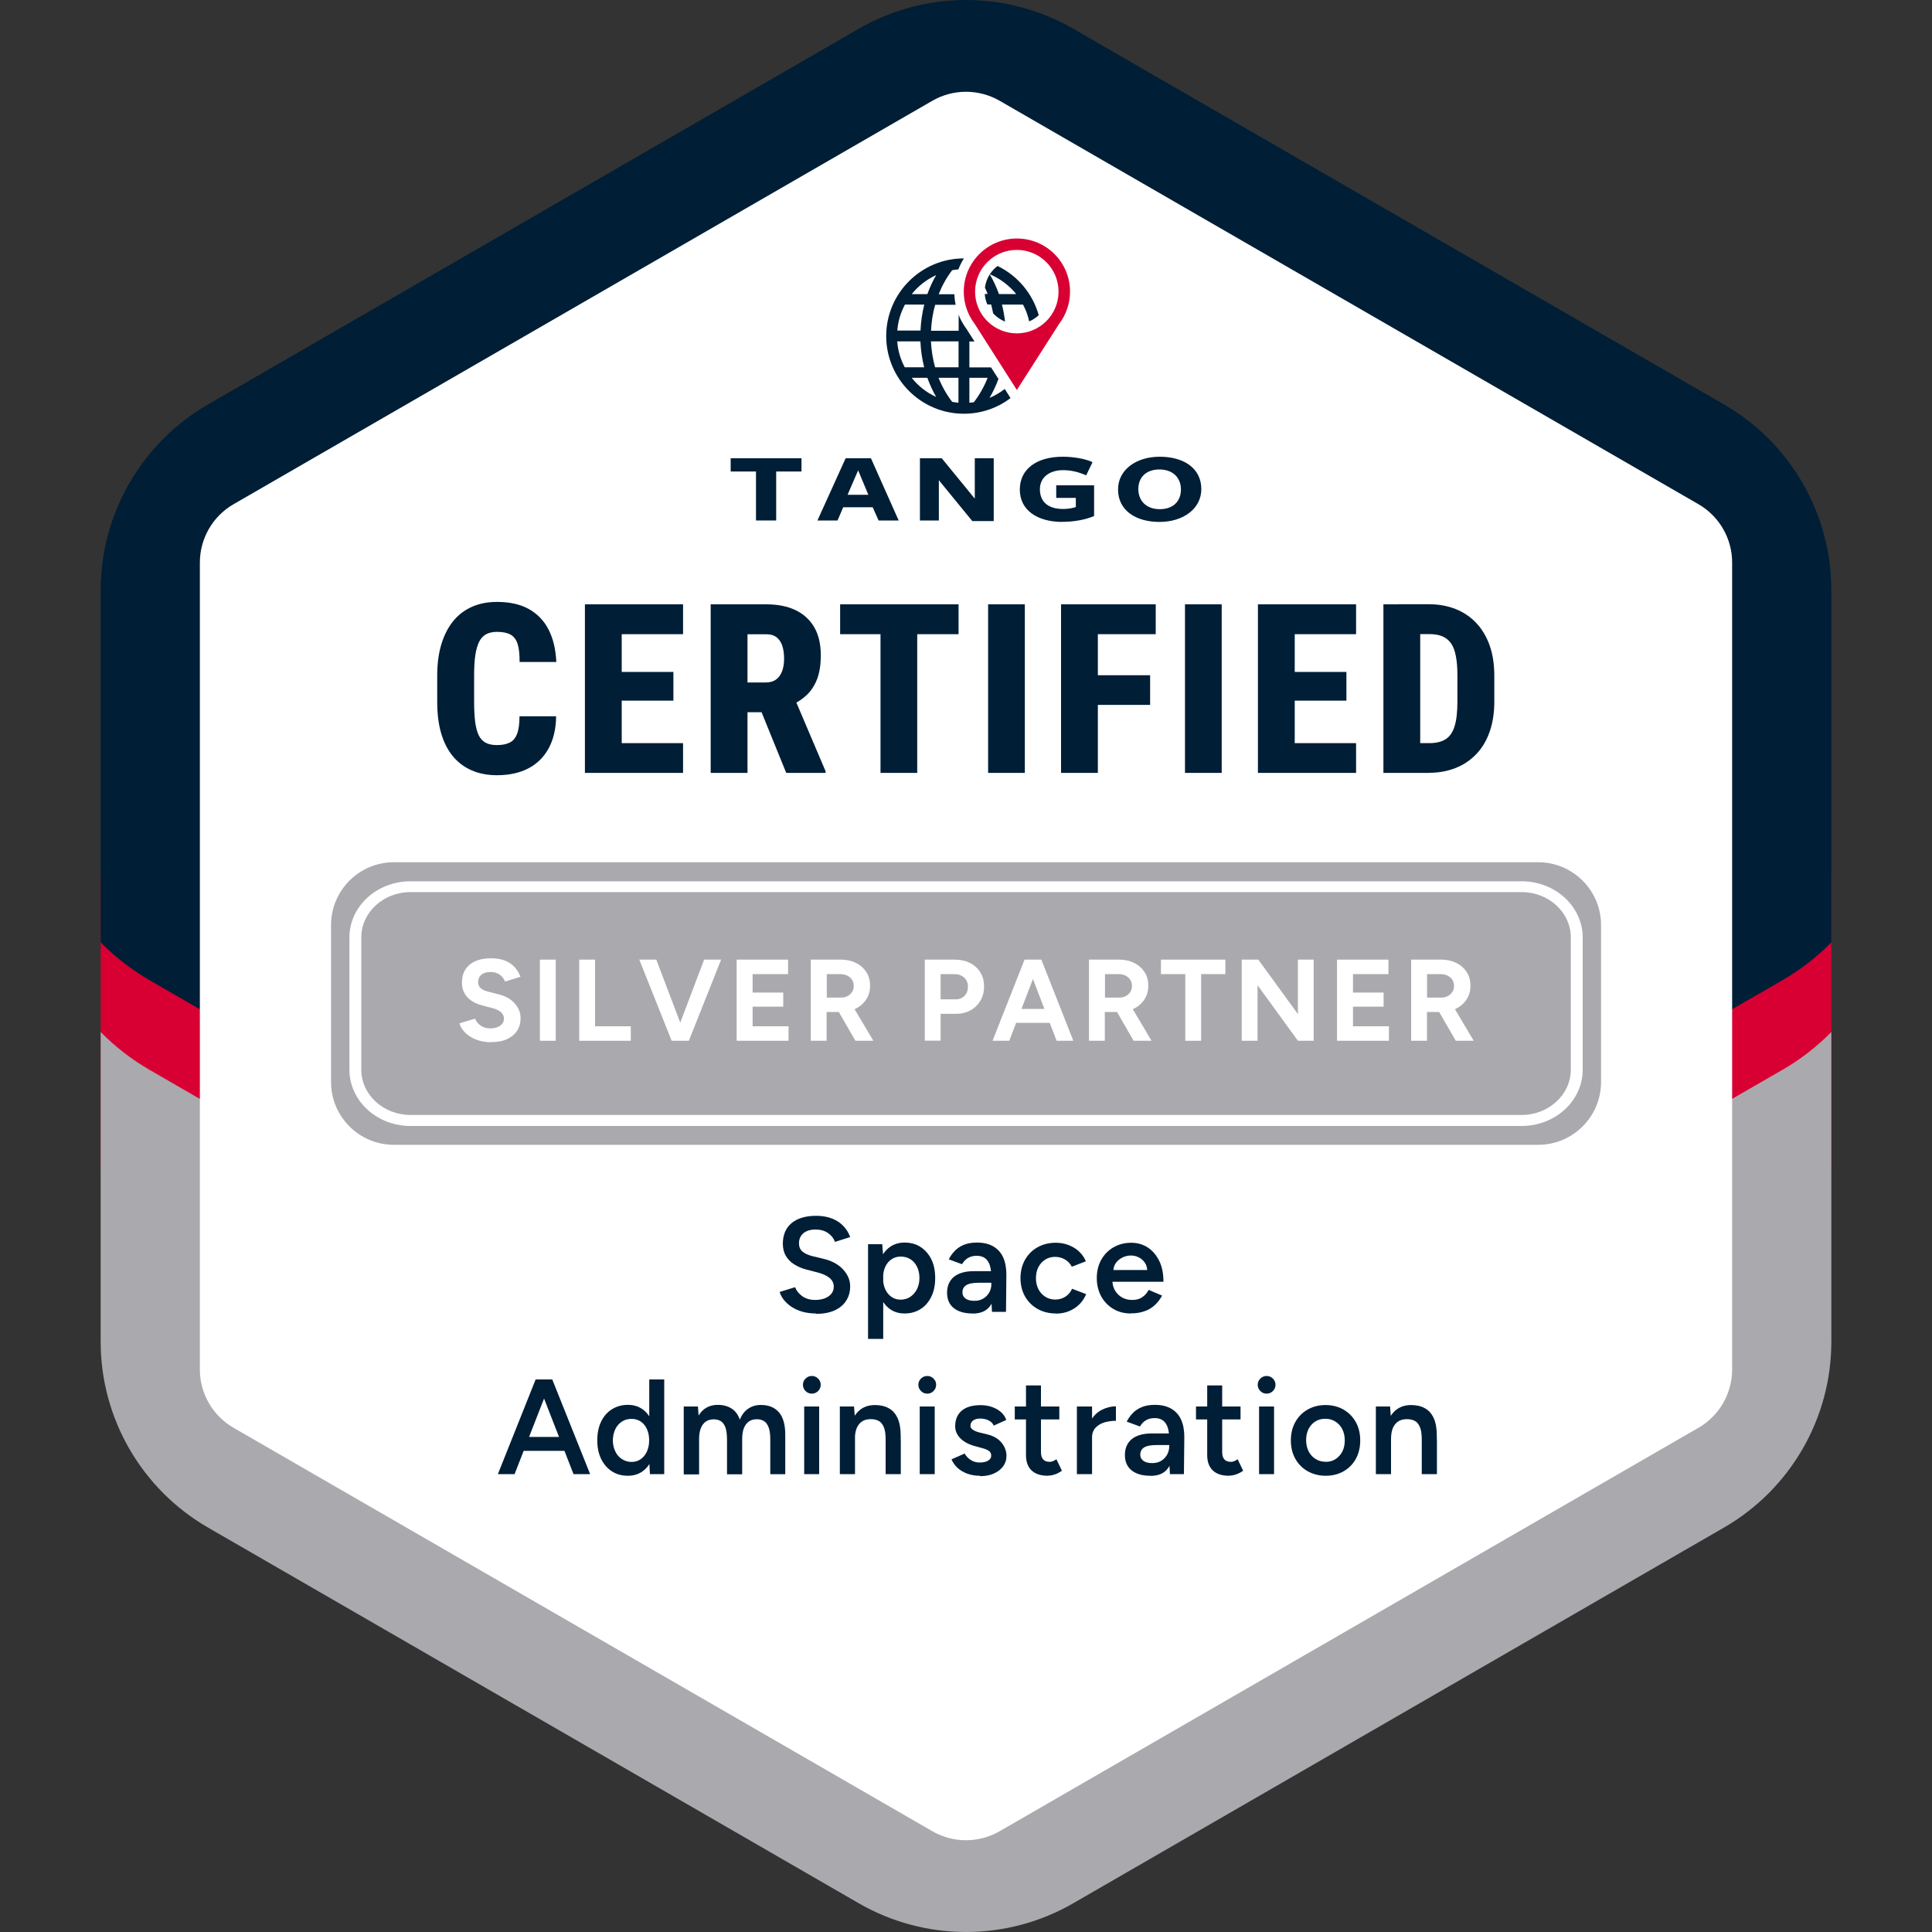 <?xml version="1.0" encoding="UTF-8"?>
<svg xmlns="http://www.w3.org/2000/svg" id="Layer_1" viewBox="0 0 200 200">
  <rect x="0" y="0" width="200" height="200" fill="#333333" stroke="none"/>
  <rect x="10.42" y="90.6" width="16.26" height="30.55" fill="#d80032"></rect>
  <rect x="173.32" y="90.6" width="16.26" height="30.55" fill="#d80032"></rect>
  <path d="M184.52,110.75c1.88-1.09,3.58-2.41,5.06-3.92v32.06c0,7.94-4.24,15.27-11.11,19.24l-67.36,38.89c-6.87,3.97-15.35,3.97-22.22,0l-67.36-38.89c-6.87-3.97-11.11-11.3-11.11-19.24v-32.06c1.48,1.51,3.18,2.83,5.06,3.92l72.55,41.89c7.4,4.28,16.53,4.28,23.93,0l72.55-41.89Z" fill="#aaa9ad"></path>
  <path d="M189.58,61.11v36.44c-1.48,1.51-3.18,2.83-5.06,3.92l-72.55,41.89c-7.4,4.28-16.53,4.28-23.93,0L15.48,101.47c-1.88-1.09-3.58-2.41-5.06-3.92v-36.44c0-7.94,4.24-15.27,11.11-19.24L88.89,2.98c6.87-3.97,15.34-3.97,22.22,0l67.36,38.89c6.87,3.97,11.11,11.3,11.11,19.24Z" fill="#001e36"></path>
  <path d="M100,190.5c-1.22,0-2.42-.32-3.48-.93l-72.35-41.77c-2.15-1.24-3.48-3.55-3.48-6.03V58.23c0-2.48,1.33-4.79,3.48-6.03L96.52,10.43c1.06-.61,2.26-.93,3.48-.93s2.42.32,3.48.93l72.35,41.77c2.15,1.24,3.48,3.55,3.48,6.03v83.54c0,2.48-1.33,4.79-3.48,6.03l-72.35,41.77c-1.06.61-2.26.93-3.48.93Z" fill="#fff"></path>
  <rect width="200" height="200" fill="none"></rect>
  <path d="M80.35,48.81v5.07h-2.09v-5.07h-2.62v-1.37h7.33v1.37h-2.62Z" fill="#001e36"></path>
  <path d="M93.03,53.88h-2.08l-.61-1.37h-3.05l-.59,1.37h-2.08l2.92-6.44h2.62l2.87,6.44ZM88.83,48.7l-1.09,2.52h2.15l-1.05-2.52Z" fill="#001e36"></path>
  <path d="M100.91,47.44h1.96v6.5h-2.22l-3.46-4.23v4.17h-1.96v-6.44h2.26l3.42,4.18v-4.18Z" fill="#001e36"></path>
  <path d="M109.99,54.03c-2.63,0-4.42-1.23-4.42-3.35s1.74-3.4,4.44-3.4c1.05,0,2.3.19,3.09.56l-.66,1.37c-.78-.35-1.58-.54-2.37-.54-1.47,0-2.42.77-2.42,1.97,0,1.29.83,2.05,2.4,2.05.47,0,.97-.08,1.32-.2v-.95h-2.03v-1.3h3.92v3.18c-.9.38-2.07.6-3.27.6Z" fill="#001e36"></path>
  <path d="M120.03,54.03c-2.44,0-4.29-1.18-4.29-3.36,0-2.04,1.87-3.39,4.32-3.39s4.3,1.17,4.3,3.35c0,2.04-1.88,3.4-4.33,3.4ZM120.03,48.6c-1.4,0-2.19.82-2.19,2.03s.82,2.08,2.22,2.08,2.19-.83,2.19-2.04-.83-2.07-2.22-2.07Z" fill="#001e36"></path>
  <path d="M103.27,27.53c-.32.24-.59.53-.8.86,1.06.45,2,1.16,2.73,2.05h-1.79c-.26-.72-.57-1.4-.95-2.04-.26.41-.44.88-.5,1.38.1.21.2.43.28.65h-.3c.03.38.12.75.27,1.09h.39c.08.3.15.61.21.92.34.37.76.66,1.23.85-.07-.6-.17-1.19-.32-1.76h2.18c.3.55.51,1.14.64,1.74.37-.15.7-.38.99-.64-.63-2.25-2.2-4.1-4.27-5.1M104.02,40.26c-.49.38-1.02.69-1.59.93.37-.61.67-1.27.93-1.96l-.77-1.2h-2.24v-2.68h.53l-.79-1.24c-.21-.28-.4-.58-.57-.9-.11-.2-.2-.41-.28-.63v1.66h-2.86c.04-.92.18-1.83.43-2.69h2.12c-.08-.36-.12-.72-.14-1.09h-1.62c.36-.91.83-1.75,1.4-2.49.21-.04.42-.06.64-.08.15-.4.35-.78.57-1.14-4.43,0-8.04,3.61-8.04,8.04s3.61,8.04,8.04,8.04c1.81,0,3.49-.6,4.83-1.62l-.19-.3-.41-.65ZM96.91,28.48c-.36.62-.66,1.28-.91,1.97h-1.62c.68-.85,1.54-1.52,2.53-1.97M93.67,31.53h2.01c-.22.87-.35,1.78-.39,2.69h-2.4c.07-.95.34-1.85.79-2.69M93.66,38.02c-.45-.84-.71-1.74-.78-2.68h2.4c.04.91.17,1.81.39,2.68h-2.01ZM94.38,39.11h1.62c.25.69.55,1.36.91,1.98-.99-.45-1.85-1.12-2.53-1.98M99.23,41.69c-.22-.02-.44-.05-.66-.09-.57-.74-1.05-1.58-1.41-2.49h2.06v2.58ZM99.23,38.02h-2.43c-.24-.86-.38-1.76-.43-2.68h2.86v2.68ZM100.81,41.64c-.15.02-.3.04-.46.05v-2.58h1.89c-.37.93-.85,1.78-1.43,2.53" fill="#001e36"></path>
  <path d="M105.26,40.38l4.37-6.84c.71-.93,1.14-2.09,1.14-3.35,0-3.04-2.46-5.5-5.5-5.5-3.04,0-5.5,2.46-5.5,5.5,0,.92.23,1.78.62,2.54h0s0,0,0,0c.15.28.32.55.51.8l4.37,6.85ZM105.26,25.87c2.39,0,4.32,1.94,4.32,4.32,0,2.39-1.94,4.32-4.32,4.32-2.39,0-4.32-1.94-4.32-4.32,0-2.39,1.94-4.32,4.32-4.32" fill="#d80032"></path>
  <path d="M159.23,118.51H40.77c-3.58,0-6.5-2.91-6.5-6.5v-16.25c0-3.58,2.91-6.5,6.5-6.5h118.47c3.58,0,6.5,2.91,6.5,6.5v16.25c0,3.58-2.91,6.5-6.5,6.5Z" fill="#aaa9ad"></path>
  <path d="M157.51,116.56H42.49c-3.48,0-6.32-2.61-6.32-5.82v-13.69c0-3.21,2.83-5.82,6.32-5.82h115.03c3.48,0,6.32,2.61,6.32,5.82v13.69c0,3.21-2.83,5.82-6.32,5.82ZM42.49,92.35c-2.81,0-5.09,2.11-5.09,4.69v13.69c0,2.59,2.29,4.69,5.09,4.69h115.03c2.81,0,5.09-2.11,5.09-4.69v-13.69c0-2.59-2.29-4.69-5.09-4.69H42.49Z" fill="#fff"></path>
  <path d="M50.82,107.89c-.42,0-.82-.05-1.19-.16-.37-.1-.7-.25-.98-.44-.29-.19-.53-.4-.71-.63-.19-.23-.31-.48-.37-.73l1.61-.48c.1.27.29.51.55.7.26.2.6.3,1,.31.42,0,.77-.08,1.04-.28.27-.19.4-.44.4-.74,0-.26-.11-.49-.32-.67-.21-.18-.5-.32-.87-.41l-1.09-.29c-.41-.1-.77-.26-1.08-.47-.31-.21-.56-.47-.73-.79-.18-.31-.26-.68-.26-1.09,0-.79.26-1.41.79-1.85s1.27-.67,2.23-.67c.54,0,1.01.08,1.41.23.4.16.74.38,1.01.67.27.29.48.63.62,1.02l-1.6.49c-.1-.27-.27-.5-.53-.7-.26-.19-.58-.29-.97-.29s-.71.09-.94.28c-.23.18-.34.44-.34.78,0,.26.09.47.27.62.18.15.43.27.74.35l1.1.28c.72.18,1.28.49,1.68.95s.6.96.6,1.52c0,.5-.12.93-.36,1.3-.24.37-.59.66-1.04.87s-1.01.31-1.66.31Z" fill="#fff"></path>
  <path d="M55.89,107.74v-8.4h1.64v8.4h-1.64Z" fill="#fff"></path>
  <path d="M59.96,107.74v-8.4h1.64v6.9h3.7v1.5h-5.34Z" fill="#fff"></path>
  <path d="M69.53,107.74l-3.35-8.4h1.76l3.19,8.4h-1.61ZM69.71,107.74l3.18-8.4h1.76l-3.34,8.4h-1.61Z" fill="#fff"></path>
  <path d="M76.26,107.74v-8.4h5.32v1.5h-3.67v1.91h3.17v1.46h-3.17v2.03h3.72v1.5h-5.36Z" fill="#fff"></path>
  <path d="M83.93,107.74v-8.4h3.12c.59,0,1.12.12,1.57.35.46.23.81.55,1.07.95.26.4.38.87.38,1.41s-.13,1-.4,1.41c-.27.41-.63.73-1.1.96-.46.23-.99.34-1.58.34h-1.42v2.98h-1.64ZM85.58,103.27h1.49c.25,0,.47-.05.67-.16.2-.1.35-.25.47-.43.12-.18.17-.39.17-.62,0-.36-.13-.65-.39-.88-.26-.22-.59-.34-1-.34h-1.4v2.42ZM88.55,107.74l-1.94-3.37,1.26-.9,2.54,4.27h-1.86Z" fill="#fff"></path>
  <path d="M95.73,107.74v-8.4h3.12c.59,0,1.12.12,1.57.35s.81.56,1.07.98c.26.42.38.91.38,1.46s-.12,1.03-.37,1.45c-.25.42-.59.76-1.02,1-.43.24-.93.37-1.5.37h-1.61v2.78h-1.64ZM97.37,103.45h1.57c.37,0,.67-.12.91-.37.24-.24.35-.56.35-.94s-.13-.7-.39-.94c-.26-.24-.59-.36-1-.36h-1.44v2.6Z" fill="#fff"></path>
  <path d="M102.75,107.74l3.31-8.4h1.64l-3.22,8.4h-1.74ZM104.31,105.89v-1.45h5.27v1.45h-5.27ZM109.38,107.74l-3.22-8.4h1.64l3.31,8.4h-1.74Z" fill="#fff"></path>
  <path d="M112.73,107.74v-8.4h3.12c.59,0,1.12.12,1.57.35.46.23.81.55,1.07.95.26.4.38.87.38,1.41s-.13,1-.4,1.41c-.27.41-.63.73-1.1.96-.46.23-.99.34-1.58.34h-1.42v2.98h-1.64ZM114.38,103.27h1.49c.25,0,.47-.05.67-.16.2-.1.35-.25.47-.43.12-.18.17-.39.17-.62,0-.36-.13-.65-.39-.88-.26-.22-.59-.34-1-.34h-1.4v2.42ZM117.35,107.74l-1.94-3.37,1.26-.9,2.54,4.27h-1.86Z" fill="#fff"></path>
  <path d="M122.7,107.74v-6.9h-2.52v-1.5h6.67v1.5h-2.51v6.9h-1.64Z" fill="#fff"></path>
  <path d="M128.54,107.74v-8.4h1.72l4.1,5.64v-5.64h1.63v8.4h-1.63l-4.18-5.75v5.75h-1.64Z" fill="#fff"></path>
  <path d="M138.41,107.74v-8.4h5.32v1.5h-3.67v1.91h3.17v1.46h-3.17v2.03h3.72v1.5h-5.36Z" fill="#fff"></path>
  <path d="M146.08,107.74v-8.4h3.12c.59,0,1.12.12,1.57.35.46.23.81.55,1.07.95.26.4.38.87.38,1.41s-.13,1-.4,1.41c-.27.41-.63.73-1.1.96-.46.23-.99.34-1.58.34h-1.42v2.98h-1.64ZM147.72,103.27h1.49c.25,0,.47-.05.67-.16.2-.1.35-.25.47-.43.12-.18.17-.39.17-.62,0-.36-.13-.65-.39-.88-.26-.22-.59-.34-1-.34h-1.4v2.42ZM150.7,107.74l-1.94-3.37,1.26-.9,2.54,4.27h-1.86Z" fill="#fff"></path>
  <path d="M53.78,74.15h3.79c-.02,1.31-.28,2.42-.78,3.33-.5.91-1.2,1.6-2.11,2.07-.91.47-1.99.7-3.23.7-.99,0-1.87-.17-2.64-.51-.77-.34-1.42-.83-1.95-1.48-.53-.65-.93-1.44-1.2-2.38s-.4-2.02-.4-3.24v-2.71c0-1.21.14-2.28.43-3.24.29-.95.7-1.75,1.23-2.4.53-.65,1.18-1.14,1.95-1.48.77-.34,1.63-.5,2.58-.5,1.3,0,2.4.24,3.28.73s1.57,1.19,2.05,2.12.75,2.05.81,3.37h-3.8c0-.8-.06-1.42-.21-1.88-.15-.45-.39-.77-.74-.96-.34-.19-.81-.28-1.4-.28-.42,0-.79.08-1.09.23-.3.16-.55.41-.73.76-.18.35-.32.81-.41,1.39s-.13,1.28-.13,2.11v2.73c0,.83.04,1.53.11,2.1.07.57.2,1.04.37,1.39s.42.61.72.77c.3.16.69.24,1.16.24.53,0,.96-.08,1.31-.25.34-.16.6-.46.77-.89s.26-1.05.26-1.86Z" fill="#001e36"></path>
  <path d="M64.36,62.56v17.45h-3.81v-17.45h3.81ZM70.71,62.56v3.09h-7.61v-3.09h7.61ZM69.71,69.56v2.97h-6.6v-2.97h6.6ZM70.71,76.93v3.08h-7.61v-3.08h7.61Z" fill="#001e36"></path>
  <path d="M73.55,62.56h5.79c1.17,0,2.17.2,3.01.6s1.48.99,1.94,1.77c.45.78.68,1.75.68,2.9,0,.97-.13,1.79-.38,2.46-.26.67-.62,1.22-1.08,1.66-.46.44-1.01.79-1.65,1.07l-1.2.71h-4.61v-3.08s3.21,0,3.21,0c.43,0,.79-.1,1.07-.3.28-.2.49-.49.63-.86.14-.37.21-.81.21-1.32s-.07-.98-.2-1.35c-.13-.38-.33-.66-.59-.86-.26-.2-.6-.3-1.02-.3h-1.98v14.35h-3.81v-17.45ZM81.39,80.01l-3.15-7.75h4s3.22,7.57,3.22,7.57v.18h-4.07Z" fill="#001e36"></path>
  <path d="M99.23,62.56v3.09h-12.26v-3.09h12.26ZM94.95,62.56v17.45h-3.8v-17.45h3.8Z" fill="#001e36"></path>
  <path d="M106.09,62.56v17.45h-3.8v-17.45h3.8Z" fill="#001e36"></path>
  <path d="M113.65,62.56v17.45h-3.81v-17.45h3.81ZM119.64,62.56v3.09h-6.99v-3.09h6.99ZM119.06,69.9v3.07h-6.4v-3.07h6.4Z" fill="#001e36"></path>
  <path d="M126.47,62.56v17.45h-3.8v-17.45h3.8Z" fill="#001e36"></path>
  <path d="M134.03,62.56v17.45h-3.81v-17.45h3.81ZM140.38,62.56v3.09h-7.61v-3.09h7.61ZM139.38,69.56v2.97h-6.6v-2.97h6.6ZM140.38,76.93v3.08h-7.61v-3.08h7.61Z" fill="#001e36"></path>
  <path d="M147.02,62.56v17.45h-3.81v-17.45h3.81ZM147.94,80.01h-3.14l.02-3.08h3.12c.73,0,1.3-.14,1.73-.42.43-.28.73-.73.92-1.37.19-.63.28-1.47.28-2.52v-2.7c0-.78-.05-1.45-.16-2-.1-.55-.27-.99-.5-1.32-.23-.33-.53-.57-.9-.73-.38-.16-.84-.23-1.39-.23h-3.19v-3.09h3.19c1.01,0,1.94.17,2.77.5.83.33,1.55.82,2.14,1.45s1.06,1.41,1.38,2.32c.32.91.48,1.95.48,3.13v2.67c0,1.17-.16,2.21-.48,3.12-.32.92-.78,1.69-1.38,2.32-.6.63-1.31,1.11-2.14,1.44-.83.33-1.75.5-2.76.5Z" fill="#001e36"></path>
  <path d="M84.48,135.97c-.51,0-.98-.06-1.41-.18-.42-.12-.8-.29-1.12-.5s-.59-.46-.8-.72c-.21-.27-.36-.54-.44-.83l1.6-.49c.12.34.36.65.71.91.35.26.79.4,1.32.41.61,0,1.09-.13,1.44-.38.35-.25.53-.58.53-.99,0-.37-.15-.68-.45-.92-.3-.24-.7-.42-1.2-.55l-1.2-.31c-.46-.12-.87-.3-1.24-.53-.37-.23-.66-.53-.87-.88-.21-.36-.31-.78-.31-1.26,0-.91.3-1.63.9-2.13s1.45-.76,2.56-.76c.62,0,1.17.1,1.65.29s.86.45,1.17.78c.31.33.54.71.69,1.13l-1.57.5c-.14-.37-.38-.68-.73-.92-.35-.24-.77-.36-1.29-.36s-.95.13-1.25.38c-.3.25-.46.6-.46,1.05,0,.36.12.65.36.85.24.2.56.35.97.46l1.2.29c.88.21,1.56.58,2.04,1.11.48.52.73,1.1.73,1.74,0,.56-.14,1.06-.41,1.48-.27.43-.67.77-1.2,1.01-.53.24-1.17.36-1.93.36Z" fill="#001e36"></path>
  <path d="M89.86,138.6v-9.8h1.47l.1,1.29v8.51h-1.57ZM93.64,135.97c-.59,0-1.09-.15-1.52-.46-.42-.3-.75-.73-.97-1.28-.22-.55-.34-1.19-.34-1.93s.11-1.39.34-1.94c.22-.55.55-.97.97-1.27.42-.3.93-.46,1.52-.46.63,0,1.19.15,1.66.46s.84.73,1.11,1.27c.27.55.4,1.19.4,1.94s-.13,1.38-.4,1.93c-.27.55-.63.98-1.11,1.28-.47.3-1.02.46-1.66.46ZM93.24,134.54c.37,0,.7-.1.99-.29.29-.19.52-.46.69-.79.17-.34.26-.72.26-1.16s-.08-.83-.25-1.16c-.16-.34-.39-.6-.68-.78-.29-.19-.63-.28-1.01-.28-.35,0-.67.09-.95.28-.28.19-.5.45-.65.78-.15.34-.23.72-.23,1.16s.08.83.23,1.16c.15.34.37.6.64.79s.59.29.95.29Z" fill="#001e36"></path>
  <path d="M100.68,135.97c-.84,0-1.49-.19-1.95-.56-.46-.37-.69-.9-.69-1.58,0-.73.25-1.28.73-1.67.49-.38,1.17-.57,2.05-.57h1.88v1.2h-1.37c-.63,0-1.06.09-1.32.26s-.38.42-.38.74c0,.27.11.48.33.64s.52.23.92.23c.35,0,.66-.08.92-.24.26-.16.46-.37.61-.63.14-.26.22-.56.22-.88h.46c0,.95-.19,1.7-.57,2.25-.38.55-.99.82-1.83.82ZM102.69,135.8l-.07-1.32v-2.28c0-.48-.05-.88-.15-1.2-.1-.32-.26-.57-.48-.74s-.51-.26-.88-.26c-.34,0-.63.07-.88.21s-.47.36-.64.66l-1.37-.5c.15-.31.35-.6.6-.86.25-.27.56-.48.94-.64.38-.16.83-.24,1.36-.24.68,0,1.25.13,1.71.4.46.27.8.65,1.02,1.14s.33,1.09.33,1.79l-.04,3.84h-1.44Z" fill="#001e36"></path>
  <path d="M109.31,135.97c-.72,0-1.35-.16-1.9-.47-.55-.31-.98-.74-1.3-1.29-.31-.55-.47-1.19-.47-1.9s.16-1.35.47-1.9c.31-.55.74-.98,1.29-1.29.55-.31,1.17-.47,1.88-.47s1.32.17,1.88.5c.56.33.98.8,1.25,1.42l-1.46.56c-.15-.31-.38-.55-.69-.74-.31-.19-.66-.28-1.05-.28s-.72.1-1.02.29-.53.45-.7.78c-.17.33-.25.71-.25,1.14s.09.81.26,1.14c.17.33.41.59.71.78s.65.29,1.03.29.74-.1,1.05-.3c.31-.2.54-.47.69-.82l1.46.56c-.27.63-.68,1.13-1.24,1.48-.56.36-1.18.53-1.88.53Z" fill="#001e36"></path>
  <path d="M117.06,135.97c-.68,0-1.29-.16-1.81-.47s-.94-.74-1.25-1.29c-.3-.55-.46-1.19-.46-1.9s.15-1.35.46-1.9.73-.98,1.27-1.29c.54-.31,1.15-.47,1.84-.47.63,0,1.19.16,1.69.48.5.32.9.79,1.2,1.39s.44,1.33.44,2.17h-5.5l.21-.2c0,.43.09.8.28,1.11.19.31.43.55.74.72s.65.25,1.02.25c.43,0,.78-.09,1.06-.29.28-.19.5-.44.66-.75l1.39.59c-.2.37-.45.7-.75.98s-.66.5-1.08.64c-.42.15-.89.22-1.42.22ZM115.25,131.67l-.22-.2h3.95l-.21.2c0-.38-.08-.7-.25-.95-.17-.25-.38-.43-.64-.56-.26-.13-.52-.19-.81-.19s-.56.06-.84.19c-.28.13-.51.31-.7.56-.19.25-.28.56-.28.95Z" fill="#001e36"></path>
  <path d="M51.54,152.6l3.91-9.8h1.64l-3.82,9.8h-1.72ZM53.38,150.19v-1.44h5.87v1.44h-5.87ZM59.37,152.6l-3.82-9.8h1.62l3.92,9.8h-1.72Z" fill="#001e36"></path>
  <path d="M65,152.77c-.63,0-1.19-.15-1.66-.46-.47-.3-.84-.73-1.11-1.28-.27-.55-.4-1.19-.4-1.93s.13-1.39.4-1.94c.27-.55.63-.97,1.11-1.27s1.02-.46,1.66-.46c.59,0,1.09.15,1.52.46.42.3.75.73.97,1.27.22.55.34,1.19.34,1.94s-.11,1.38-.34,1.93c-.22.55-.55.98-.97,1.28-.42.3-.93.46-1.52.46ZM65.39,151.34c.35,0,.67-.1.94-.29.27-.19.49-.46.64-.79.15-.34.23-.72.23-1.16s-.08-.83-.23-1.16c-.15-.34-.37-.6-.64-.78-.28-.19-.6-.28-.96-.28s-.71.09-.99.28c-.29.19-.52.45-.68.78-.16.34-.25.72-.26,1.16,0,.44.1.83.26,1.16.16.34.39.6.69.79.29.19.63.29,1,.29ZM67.28,152.6l-.07-1.3v-8.5h1.55v9.8h-1.48Z" fill="#001e36"></path>
  <path d="M70.78,152.6v-7h1.47l.07.94c.21-.36.49-.64.83-.83s.72-.28,1.15-.28c.56,0,1.04.13,1.43.38s.68.63.85,1.15c.21-.5.49-.87.87-1.13.37-.26.81-.39,1.32-.39.81,0,1.44.26,1.88.78.44.52.65,1.31.64,2.39v4h-1.55v-3.58c0-.56-.06-.99-.18-1.29-.12-.3-.28-.52-.49-.64-.21-.12-.44-.18-.71-.18-.49,0-.86.16-1.13.52-.27.35-.4.86-.4,1.53v3.65h-1.57v-3.58c0-.56-.06-.99-.17-1.29-.12-.3-.28-.52-.48-.64-.21-.12-.44-.18-.71-.18-.49,0-.86.16-1.13.52s-.4.86-.4,1.53v3.65h-1.57Z" fill="#001e36"></path>
  <path d="M84.04,144.27c-.25,0-.47-.09-.65-.27-.18-.18-.27-.4-.27-.65s.09-.47.27-.64c.18-.18.4-.27.65-.27s.47.09.65.27c.18.18.27.39.27.64s-.09.47-.27.65c-.18.18-.4.27-.65.27ZM83.25,152.6v-7h1.55v7h-1.55Z" fill="#001e36"></path>
  <path d="M86.94,152.6v-7h1.47l.1,1.29v5.71h-1.57ZM91.68,149.02c0-.56-.06-.99-.19-1.29s-.3-.52-.53-.64c-.23-.12-.5-.18-.81-.18-.52,0-.93.16-1.22.52-.29.35-.43.86-.43,1.53h-.59c0-.74.11-1.37.32-1.9s.52-.93.92-1.2c.4-.28.88-.41,1.43-.41s1.04.11,1.44.34c.4.22.7.57.91,1.04.21.47.31,1.08.31,1.84v.36h-1.57ZM91.68,152.6v-3.58h1.57v3.58h-1.57Z" fill="#001e36"></path>
  <path d="M95.99,144.27c-.25,0-.47-.09-.65-.27-.18-.18-.27-.4-.27-.65s.09-.47.27-.64c.18-.18.4-.27.65-.27s.47.09.65.27c.18.18.27.39.27.64s-.09.47-.27.65c-.18.18-.4.27-.65.27ZM95.21,152.6v-7h1.55v7h-1.55Z" fill="#001e36"></path>
  <path d="M101.44,152.77c-.47,0-.9-.07-1.29-.21s-.73-.34-1.01-.59c-.28-.26-.5-.56-.64-.9l1.36-.6c.14.26.35.48.62.66.28.18.58.27.92.27.36,0,.66-.06.88-.19s.33-.3.33-.52-.08-.38-.25-.5c-.17-.12-.41-.21-.71-.29l-.66-.18c-.66-.17-1.18-.44-1.55-.8-.37-.37-.56-.79-.56-1.27,0-.7.23-1.24.68-1.62s1.1-.57,1.95-.57c.43,0,.82.06,1.18.19.36.13.67.3.93.53.26.23.44.5.55.81l-1.3.59c-.09-.23-.27-.41-.53-.54s-.55-.19-.87-.19-.56.07-.74.2c-.18.14-.27.32-.27.57,0,.14.08.27.24.38.16.12.39.21.69.29l.83.2c.46.11.83.29,1.12.52.29.24.5.5.64.8s.21.59.21.89c0,.42-.12.79-.36,1.11-.24.32-.56.56-.97.74s-.88.26-1.4.26Z" fill="#001e36"></path>
  <path d="M105.05,146.94v-1.34h4.61v1.34h-4.61ZM108.48,152.77c-.74,0-1.3-.18-1.69-.55-.39-.37-.58-.9-.58-1.59v-7.21h1.55v6.92c0,.33.08.57.23.74.15.17.38.25.68.25.09,0,.2-.02.31-.06.11-.04.24-.11.38-.21l.57,1.19c-.24.17-.49.3-.73.38s-.49.13-.73.13Z" fill="#001e36"></path>
  <path d="M111.48,152.6v-7h1.57v7h-1.57ZM112.51,148.88c0-.76.15-1.38.43-1.86s.67-.85,1.13-1.08.95-.36,1.45-.36v1.5c-.43,0-.83.06-1.21.17-.38.12-.68.31-.92.57-.23.26-.35.61-.35,1.04l-.53.03Z" fill="#001e36"></path>
  <path d="M119.09,152.77c-.84,0-1.49-.19-1.95-.56-.46-.37-.69-.9-.69-1.58,0-.73.25-1.28.73-1.67.49-.38,1.17-.57,2.05-.57h1.88v1.2h-1.37c-.63,0-1.06.09-1.32.26s-.38.42-.38.74c0,.27.11.48.33.64s.52.23.92.23c.35,0,.66-.08.92-.24.26-.16.46-.37.61-.63.14-.26.22-.56.22-.88h.46c0,.95-.19,1.7-.57,2.25-.38.55-.99.82-1.83.82ZM121.11,152.6l-.07-1.32v-2.28c0-.48-.05-.88-.15-1.2-.1-.32-.26-.57-.48-.74s-.51-.26-.88-.26c-.34,0-.63.07-.88.21s-.47.36-.64.66l-1.37-.5c.15-.31.35-.6.6-.86.25-.27.56-.48.94-.64.38-.16.83-.24,1.36-.24.68,0,1.25.13,1.71.4.46.27.8.65,1.02,1.14s.33,1.09.33,1.79l-.04,3.84h-1.44Z" fill="#001e36"></path>
  <path d="M123.81,146.94v-1.34h4.61v1.34h-4.61ZM127.24,152.77c-.74,0-1.3-.18-1.69-.55-.39-.37-.58-.9-.58-1.59v-7.21h1.55v6.92c0,.33.08.57.23.74.15.17.38.25.68.25.09,0,.2-.02.31-.06.11-.04.24-.11.38-.21l.57,1.19c-.24.17-.49.3-.73.38s-.49.13-.73.13Z" fill="#001e36"></path>
  <path d="M131.12,144.27c-.25,0-.47-.09-.65-.27-.18-.18-.27-.4-.27-.65s.09-.47.27-.64c.18-.18.4-.27.65-.27s.47.09.65.27c.18.18.27.39.27.64s-.09.47-.27.65c-.18.18-.4.27-.65.27ZM130.34,152.6v-7h1.55v7h-1.55Z" fill="#001e36"></path>
  <path d="M137.24,152.77c-.7,0-1.32-.16-1.87-.47-.55-.31-.97-.74-1.28-1.29s-.46-1.19-.46-1.9.15-1.35.46-1.9c.3-.55.73-.98,1.27-1.29.54-.31,1.16-.47,1.86-.47s1.32.16,1.86.47c.54.31.96.74,1.27,1.29s.46,1.19.46,1.9-.15,1.35-.45,1.9-.72.98-1.26,1.29c-.54.31-1.16.47-1.85.47ZM137.24,151.33c.38,0,.72-.09,1.02-.29s.53-.45.7-.78.25-.72.25-1.16-.09-.82-.26-1.16c-.17-.33-.41-.59-.71-.78-.3-.19-.64-.29-1.04-.29s-.74.09-1.04.28c-.3.19-.53.45-.7.78-.17.34-.25.72-.25,1.16s.09.82.26,1.16c.17.33.41.59.71.78s.65.29,1.04.29Z" fill="#001e36"></path>
  <path d="M142.43,152.6v-7h1.47l.1,1.29v5.71h-1.57ZM147.18,149.02c0-.56-.06-.99-.19-1.29s-.3-.52-.53-.64c-.23-.12-.5-.18-.81-.18-.52,0-.93.16-1.22.52-.29.35-.43.86-.43,1.53h-.59c0-.74.11-1.37.32-1.9s.52-.93.92-1.2c.4-.28.88-.41,1.43-.41s1.04.11,1.44.34c.4.22.7.57.91,1.04.21.47.31,1.08.31,1.84v.36h-1.57ZM147.18,152.6v-3.58h1.57v3.58h-1.57Z" fill="#001e36"></path>
</svg>
